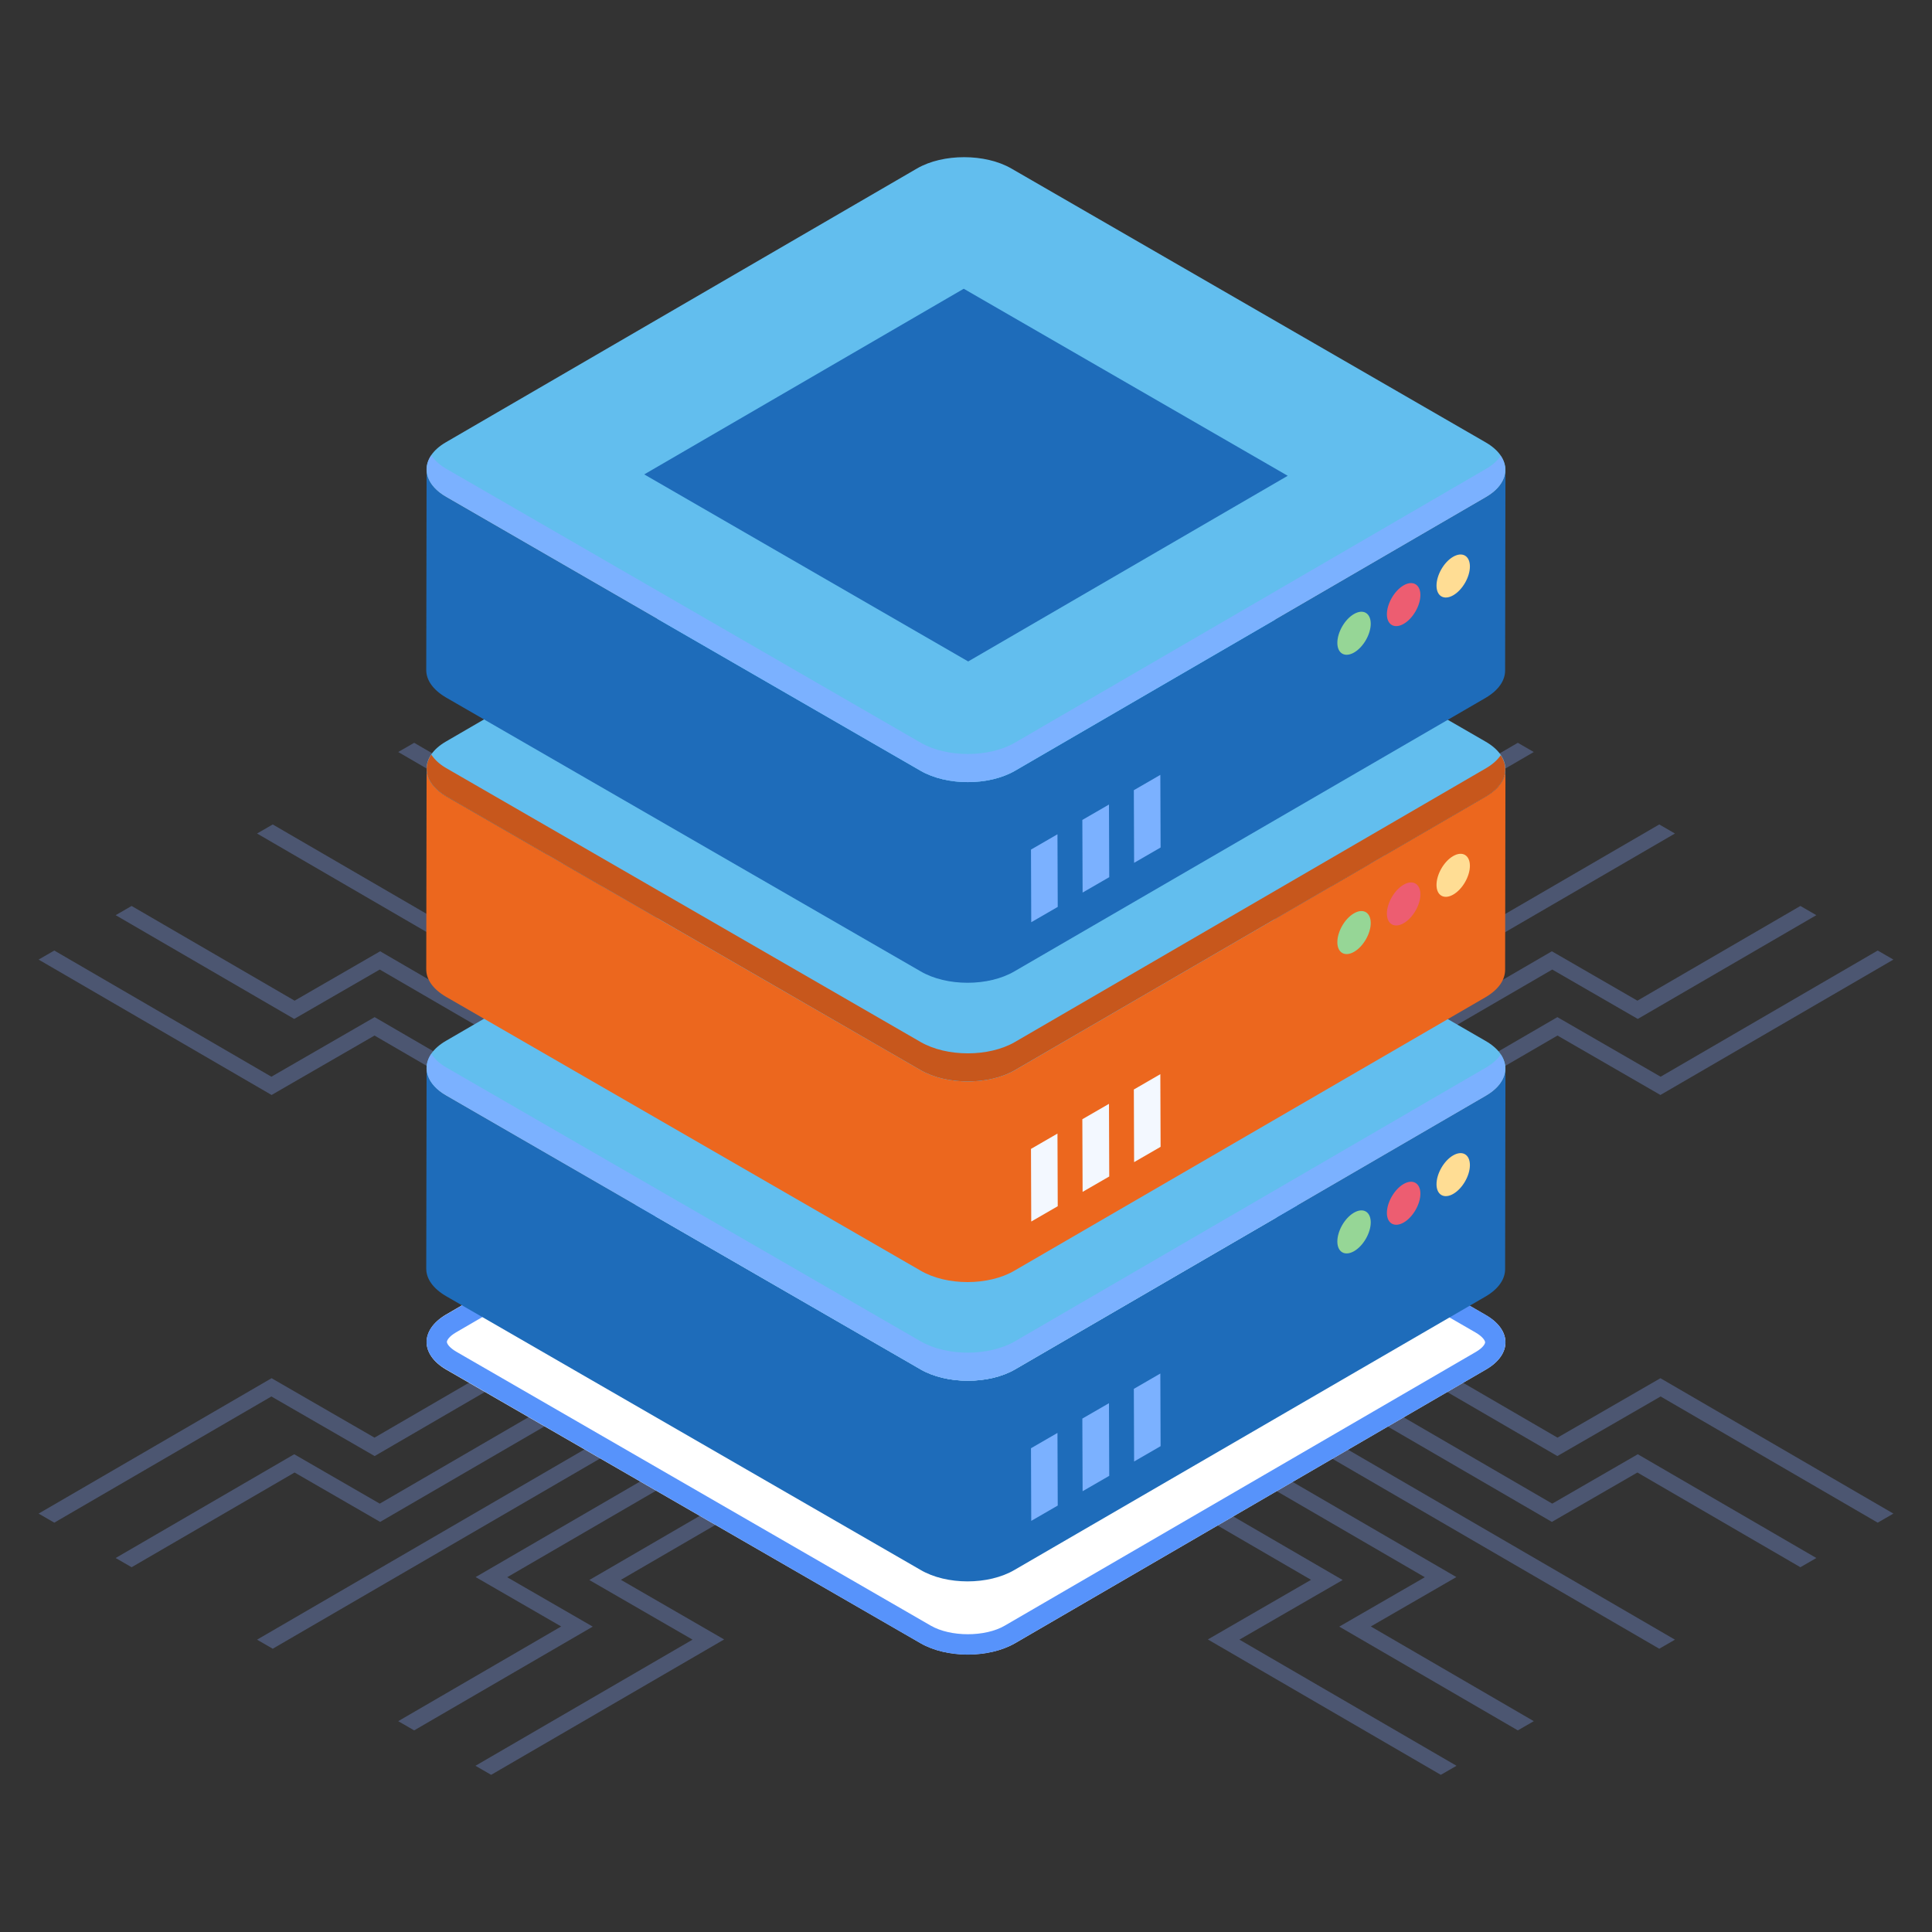<?xml version="1.0" encoding="utf-8"?>
<!-- Generator: Adobe Illustrator 24.3.0, SVG Export Plug-In . SVG Version: 6.00 Build 0)  -->
<svg version="1.1" id="Layer_1" xmlns="http://www.w3.org/2000/svg" xmlns:xlink="http://www.w3.org/1999/xlink" x="0px" y="0px"
	 viewBox="0 0 512 512" style="enable-background:new 0 0 512 512;" xml:space="preserve">
<rect x="0" y="0" width="512" height="512" fill="#333333" stroke="none"/>
<style type="text/css">
	.st0{fill:#4C5671;}
	.st1{fill:#FFFFFF;}
	.st2{fill:#5793FB;}
	.st3{fill:#1E6CBA;}
	.st4{fill:#62BEEE;}
	.st5{fill:#7BB1FF;}
	.st6{fill:#EC671E;}
	.st7{fill:#C7571C;}
	.st8{fill:#F3F8FF;}
	.st9{fill:#96D696;}
	.st10{fill:#ED5D71;}
	.st11{fill:#FFDD94;}
</style>
<g>
	<g>
		<g>
			<path class="st0" d="M99.28,385.87l82.35-47.86l-4.23-2.44l-78.15,45.42l-27.28-15.75l-61.74,35.88l4.16,2.4l57.53-33.44
				L99.28,385.87z"/>
			<path class="st0" d="M197.43,347.13l-4.23-2.44l-92.56,53.79l-22.67-13.09l-47.32,27.5l4.23,2.44l43.19-25.1l22.67,13.09
				L197.43,347.13z"/>
			<path class="st0" d="M208.01,353.24L68.12,434.53l4.16,2.4l139.89-81.29L208.01,353.24z"/>
			<path class="st0" d="M134.41,417.98l92.56-53.79l-4.23-2.44l-96.69,56.19l22.67,13.09l-43.19,25.1l4.23,2.44l47.32-27.5
				L134.41,417.98z"/>
			<path class="st0" d="M242.69,373.26l-4.16-2.4l-82.35,47.86l27.35,15.8l-57.53,33.43l4.16,2.4l61.74-35.88l-27.35-15.8
				L242.69,373.26z"/>
		</g>
		<g>
			<path class="st0" d="M412.72,269.55l-82.35,47.86l4.23,2.44l78.15-45.42l27.28,15.75l61.74-35.88l-4.16-2.4l-57.53,33.44
				L412.72,269.55z"/>
			<path class="st0" d="M314.57,308.29l4.23,2.44l92.56-53.79l22.67,13.09l47.32-27.5l-4.23-2.44l-43.19,25.1l-22.67-13.09
				L314.57,308.29z"/>
			<path class="st0" d="M303.99,302.18l139.89-81.29l-4.16-2.4l-139.89,81.29L303.99,302.18z"/>
			<path class="st0" d="M377.59,237.44l-92.56,53.79l4.23,2.44l96.69-56.19l-22.67-13.09l43.19-25.1l-4.23-2.44l-47.32,27.5
				L377.59,237.44z"/>
			<path class="st0" d="M269.31,282.15l4.16,2.4l82.35-47.85l-27.36-15.8l57.53-33.43l-4.16-2.4l-61.74,35.88l27.35,15.8
				L269.31,282.15z"/>
		</g>
	</g>
	<g>
		<g>
			<path class="st0" d="M412.72,385.87l-82.35-47.86l4.23-2.44l78.15,45.42l27.28-15.75l61.74,35.88l-4.16,2.4l-57.53-33.44
				L412.72,385.87z"/>
			<path class="st0" d="M314.57,347.13l4.23-2.44l92.56,53.79l22.67-13.09l47.32,27.5l-4.23,2.44l-43.19-25.1l-22.67,13.09
				L314.57,347.13z"/>
			<path class="st0" d="M303.99,353.24l139.89,81.29l-4.16,2.4l-139.89-81.29L303.99,353.24z"/>
			<path class="st0" d="M377.59,417.98l-92.56-53.79l4.23-2.44l96.69,56.19l-22.67,13.09l43.19,25.1l-4.23,2.44l-47.32-27.5
				L377.59,417.98z"/>
			<path class="st0" d="M269.31,373.26l4.16-2.4l82.35,47.86l-27.36,15.8l57.53,33.43l-4.16,2.4l-61.74-35.88l27.35-15.8
				L269.31,373.26z"/>
		</g>
		<g>
			<path class="st0" d="M99.28,269.55l82.35,47.86l-4.23,2.44l-78.15-45.42l-27.28,15.75l-61.74-35.88l4.16-2.4l57.53,33.44
				L99.28,269.55z"/>
			<path class="st0" d="M197.43,308.29l-4.23,2.44l-92.56-53.79l-22.67,13.09l-47.32-27.5l4.23-2.44l43.19,25.1l22.67-13.09
				L197.43,308.29z"/>
			<path class="st0" d="M208.01,302.18L68.12,220.89l4.16-2.4l139.89,81.29L208.01,302.18z"/>
			<path class="st0" d="M134.41,237.44l92.56,53.79l-4.23,2.44l-96.69-56.19l22.67-13.09l-43.19-25.1l4.23-2.44l47.32,27.5
				L134.41,237.44z"/>
			<path class="st0" d="M242.69,282.15l-4.16,2.4l-82.35-47.85l27.35-15.8l-57.53-33.43l4.16-2.4l61.74,35.88l-27.35,15.8
				L242.69,282.15z"/>
		</g>
	</g>
</g>
<g>
	<g>
		<path class="st1" d="M393.8,362.93l-124.81,72.54c-6.9,3.98-18.11,3.98-25.01,0L118.2,362.93c-6.79-3.99-6.9-10.46,0-14.55
			l124.81-72.54c6.9-3.99,18.11-3.99,25.01,0l125.67,72.64C400.7,352.47,400.7,358.94,393.8,362.93z"/>
	</g>
	<path class="st2" d="M393.72,348.46l-125.71-72.58c-6.89-3.98-18.1-4.01-25,0l-124.84,72.55c-6.9,4.02-6.81,10.5,0.08,14.48
		l125.71,72.58c6.95,4.01,18.1,4.01,25,0l124.84-72.55C400.71,358.93,400.67,352.47,393.72,348.46z M391.11,358.28l-124.85,72.54
		c-5.19,3.03-14.36,3.02-19.6-0.01l-125.71-72.58c-1.99-1.15-2.52-2.21-2.52-2.61c0-0.38,0.51-1.42,2.46-2.55l124.83-72.54
		c2.6-1.52,6.18-2.26,9.78-2.26c3.59,0,7.2,0.75,9.82,2.27l125.71,72.58c1.86,1.07,2.54,2.15,2.54,2.61
		C393.57,356.18,392.92,357.23,391.11,358.28L391.11,358.28z"/>
</g>
<g>
	<g>
		<g>
			<path class="st3" d="M398.96,283.19l-0.09,53.11c0,2.65-1.68,5.22-5.13,7.26l-124.86,72.47c-6.9,4.07-18.05,4.07-24.95,0
				l-125.75-72.56c-3.45-2.03-5.22-4.6-5.22-7.26l0.09-53.2c0,2.65,1.77,5.31,5.22,7.35l125.75,72.56c6.9,3.98,18.05,3.98,24.95,0
				l124.86-72.56C397.28,288.32,398.96,285.76,398.96,283.19L398.96,283.19z"/>
		</g>
		<g>
			<g>
				<path class="st4" d="M393.72,275.87c6.95,4.01,6.98,10.47,0.08,14.48l-124.84,72.55c-6.9,4.01-18.06,4.01-25,0l-125.71-72.58
					c-6.89-3.98-6.98-10.47-0.08-14.48l124.84-72.55c6.9-4.01,18.11-3.98,25,0L393.72,275.87z"/>
			</g>
		</g>
		<g>
			<path class="st5" d="M393.81,282.91l-124.84,72.55c-6.9,4.01-18.06,4.01-25,0l-125.71-72.58c-1.82-1.05-3.1-2.28-3.96-3.59
				c-2.52,3.7-1.18,8.07,3.96,11.04l125.71,72.58c6.95,4.01,18.1,4.01,25,0l124.84-72.54c5.09-2.96,6.35-7.25,3.9-10.91
				C396.85,280.71,395.56,281.89,393.81,282.91L393.81,282.91z"/>
		</g>
	</g>
	<g>
		<g>
			<g>
				<path class="st5" d="M300.48,368.06l0.07,19.25l7.02-4.06L307.5,364L300.48,368.06z"/>
			</g>
			<g>
				<path class="st5" d="M286.83,375.94l0.07,19.25l7.06-4.08l-0.07-19.25L286.83,375.94z"/>
			</g>
			<g>
				<path class="st5" d="M273.22,383.8l0.07,19.25l7.02-4.06l-0.07-19.25L273.22,383.8z"/>
			</g>
		</g>
	</g>
</g>
<g>
	<g>
		<g>
			<g>
				<path class="st6" d="M398.96,203.87l-0.09,53.11c0,2.65-1.68,5.22-5.13,7.26l-124.86,72.47c-6.9,4.07-18.05,4.07-24.95,0
					l-125.75-72.56c-3.45-2.03-5.22-4.6-5.22-7.26l0.09-53.2c0,2.65,1.77,5.31,5.22,7.35l125.75,72.56c6.9,3.98,18.05,3.98,24.95,0
					l124.86-72.56C397.28,209,398.96,206.44,398.96,203.87L398.96,203.87z"/>
			</g>
		</g>
		<g>
			<g>
				<path class="st4" d="M393.72,196.55c6.95,4.01,6.98,10.47,0.08,14.48l-124.84,72.55c-6.9,4.01-18.06,4.01-25,0L118.25,211
					c-6.89-3.98-6.98-10.47-0.08-14.48l124.84-72.55c6.9-4.01,18.11-3.98,25,0L393.72,196.55z"/>
			</g>
		</g>
		<g>
			<path class="st7" d="M393.81,203.59l-124.84,72.55c-6.9,4.01-18.06,4.01-25,0l-125.71-72.58c-1.82-1.05-3.1-2.28-3.96-3.59
				c-2.52,3.69-1.18,8.07,3.96,11.04l125.71,72.58c6.95,4.01,18.1,4.01,25,0l124.84-72.54c5.09-2.96,6.35-7.25,3.9-10.91
				C396.85,201.39,395.56,202.57,393.81,203.59z"/>
		</g>
	</g>
	<g>
		<g>
			<g>
				<path class="st8" d="M300.48,288.73l0.07,19.25l7.02-4.06l-0.07-19.25L300.48,288.73z"/>
			</g>
			<g>
				<path class="st8" d="M286.83,296.61l0.07,19.25l7.06-4.08l-0.07-19.25L286.83,296.61z"/>
			</g>
			<g>
				<path class="st8" d="M273.22,304.47l0.07,19.25l7.02-4.06l-0.07-19.25L273.22,304.47z"/>
			</g>
		</g>
	</g>
</g>
<g>
	<g>
		<path class="st3" d="M398.96,124.55l-0.09,53.11c0,2.65-1.68,5.22-5.13,7.26l-124.86,72.47c-6.9,4.07-18.05,4.07-24.95,0
			l-125.75-72.56c-3.45-2.03-5.22-4.6-5.22-7.26l0.09-53.2c0,2.65,1.77,5.31,5.22,7.35l125.75,72.56c6.9,3.98,18.05,3.98,24.95,0
			l124.86-72.56C397.28,129.68,398.96,127.12,398.96,124.55L398.96,124.55z"/>
	</g>
</g>
<path class="st4" d="M393.72,117.23c6.95,4.01,6.98,10.47,0.08,14.48l-124.84,72.55c-6.9,4.01-18.06,4.01-25,0l-125.71-72.58
	c-6.89-3.98-6.98-10.47-0.08-14.48l124.84-72.55c6.9-4.01,18.11-3.98,25,0L393.72,117.23z"/>
<g>
	<g>
		<path class="st3" d="M170.73,125.72l84.67-49.2l85.86,49.57l-84.68,49.2L170.73,125.72z"/>
	</g>
</g>
<g>
	<path class="st5" d="M393.81,124.26l-124.84,72.55c-6.9,4.01-18.06,4.01-25,0l-125.71-72.58c-1.82-1.05-3.1-2.28-3.96-3.59
		c-2.52,3.7-1.18,8.07,3.96,11.04l125.71,72.58c6.95,4.01,18.1,4.01,25,0l124.84-72.54c5.09-2.96,6.35-7.25,3.9-10.91
		C396.85,122.07,395.56,123.25,393.81,124.26z"/>
</g>
<g>
	<g>
		<g>
			<path class="st5" d="M300.48,209.41l0.07,19.25l7.02-4.06l-0.07-19.25L300.48,209.41z"/>
		</g>
		<g>
			<path class="st5" d="M286.83,217.29l0.07,19.25l7.06-4.08l-0.07-19.25L286.83,217.29z"/>
		</g>
		<g>
			<path class="st5" d="M273.22,225.15l0.07,19.25l7.02-4.06l-0.07-19.25L273.22,225.15z"/>
		</g>
	</g>
</g>
<g>
	<path class="st9" d="M358.82,321.37c-2.45,1.41-4.42,4.85-4.41,7.67c0.01,2.78,1.99,3.94,4.44,2.53c2.45-1.41,4.42-4.85,4.41-7.64
		C363.25,321.11,361.27,319.95,358.82,321.37L358.82,321.37z"/>
	<path class="st10" d="M371.98,313.77c-2.45,1.41-4.45,4.87-4.44,7.69c0.01,2.78,2.02,3.92,4.47,2.51c2.42-1.39,4.42-4.85,4.41-7.64
		C376.41,313.52,374.4,312.37,371.98,313.77z"/>
	<path class="st11" d="M385.1,306.19c-2.45,1.41-4.42,4.85-4.41,7.67c0.01,2.78,1.99,3.94,4.44,2.53c2.45-1.41,4.42-4.85,4.41-7.64
		C389.53,305.94,387.55,304.78,385.1,306.19z"/>
	<path class="st9" d="M358.82,242.04c-2.45,1.41-4.42,4.85-4.41,7.67c0.01,2.78,1.99,3.94,4.44,2.53c2.45-1.41,4.42-4.85,4.41-7.64
		C363.25,241.79,361.27,240.62,358.82,242.04z"/>
	<path class="st10" d="M371.98,234.45c-2.45,1.41-4.45,4.87-4.44,7.69c0.01,2.78,2.02,3.93,4.47,2.51c2.42-1.39,4.42-4.85,4.41-7.64
		C376.41,234.19,374.4,233.05,371.98,234.45z"/>
	<path class="st11" d="M385.1,226.87c-2.45,1.41-4.42,4.85-4.41,7.67c0.01,2.78,1.99,3.94,4.44,2.53c2.45-1.41,4.42-4.85,4.41-7.64
		C389.53,226.62,387.55,225.45,385.1,226.87z"/>
	<path class="st9" d="M358.82,162.72c-2.45,1.41-4.42,4.85-4.41,7.67c0.01,2.78,1.99,3.94,4.44,2.53c2.45-1.41,4.42-4.85,4.41-7.64
		C363.25,162.47,361.27,161.3,358.82,162.72z"/>
	<path class="st10" d="M371.98,155.12c-2.45,1.41-4.45,4.87-4.44,7.69c0.01,2.78,2.02,3.93,4.47,2.51c2.42-1.39,4.42-4.85,4.41-7.64
		C376.41,154.87,374.4,153.72,371.98,155.12z"/>
	<path class="st11" d="M385.1,147.55c-2.45,1.41-4.42,4.85-4.41,7.67c0.01,2.78,1.99,3.94,4.44,2.53c2.45-1.41,4.42-4.85,4.41-7.64
		C389.53,147.3,387.55,146.13,385.1,147.55z"/>
</g>
</svg>
